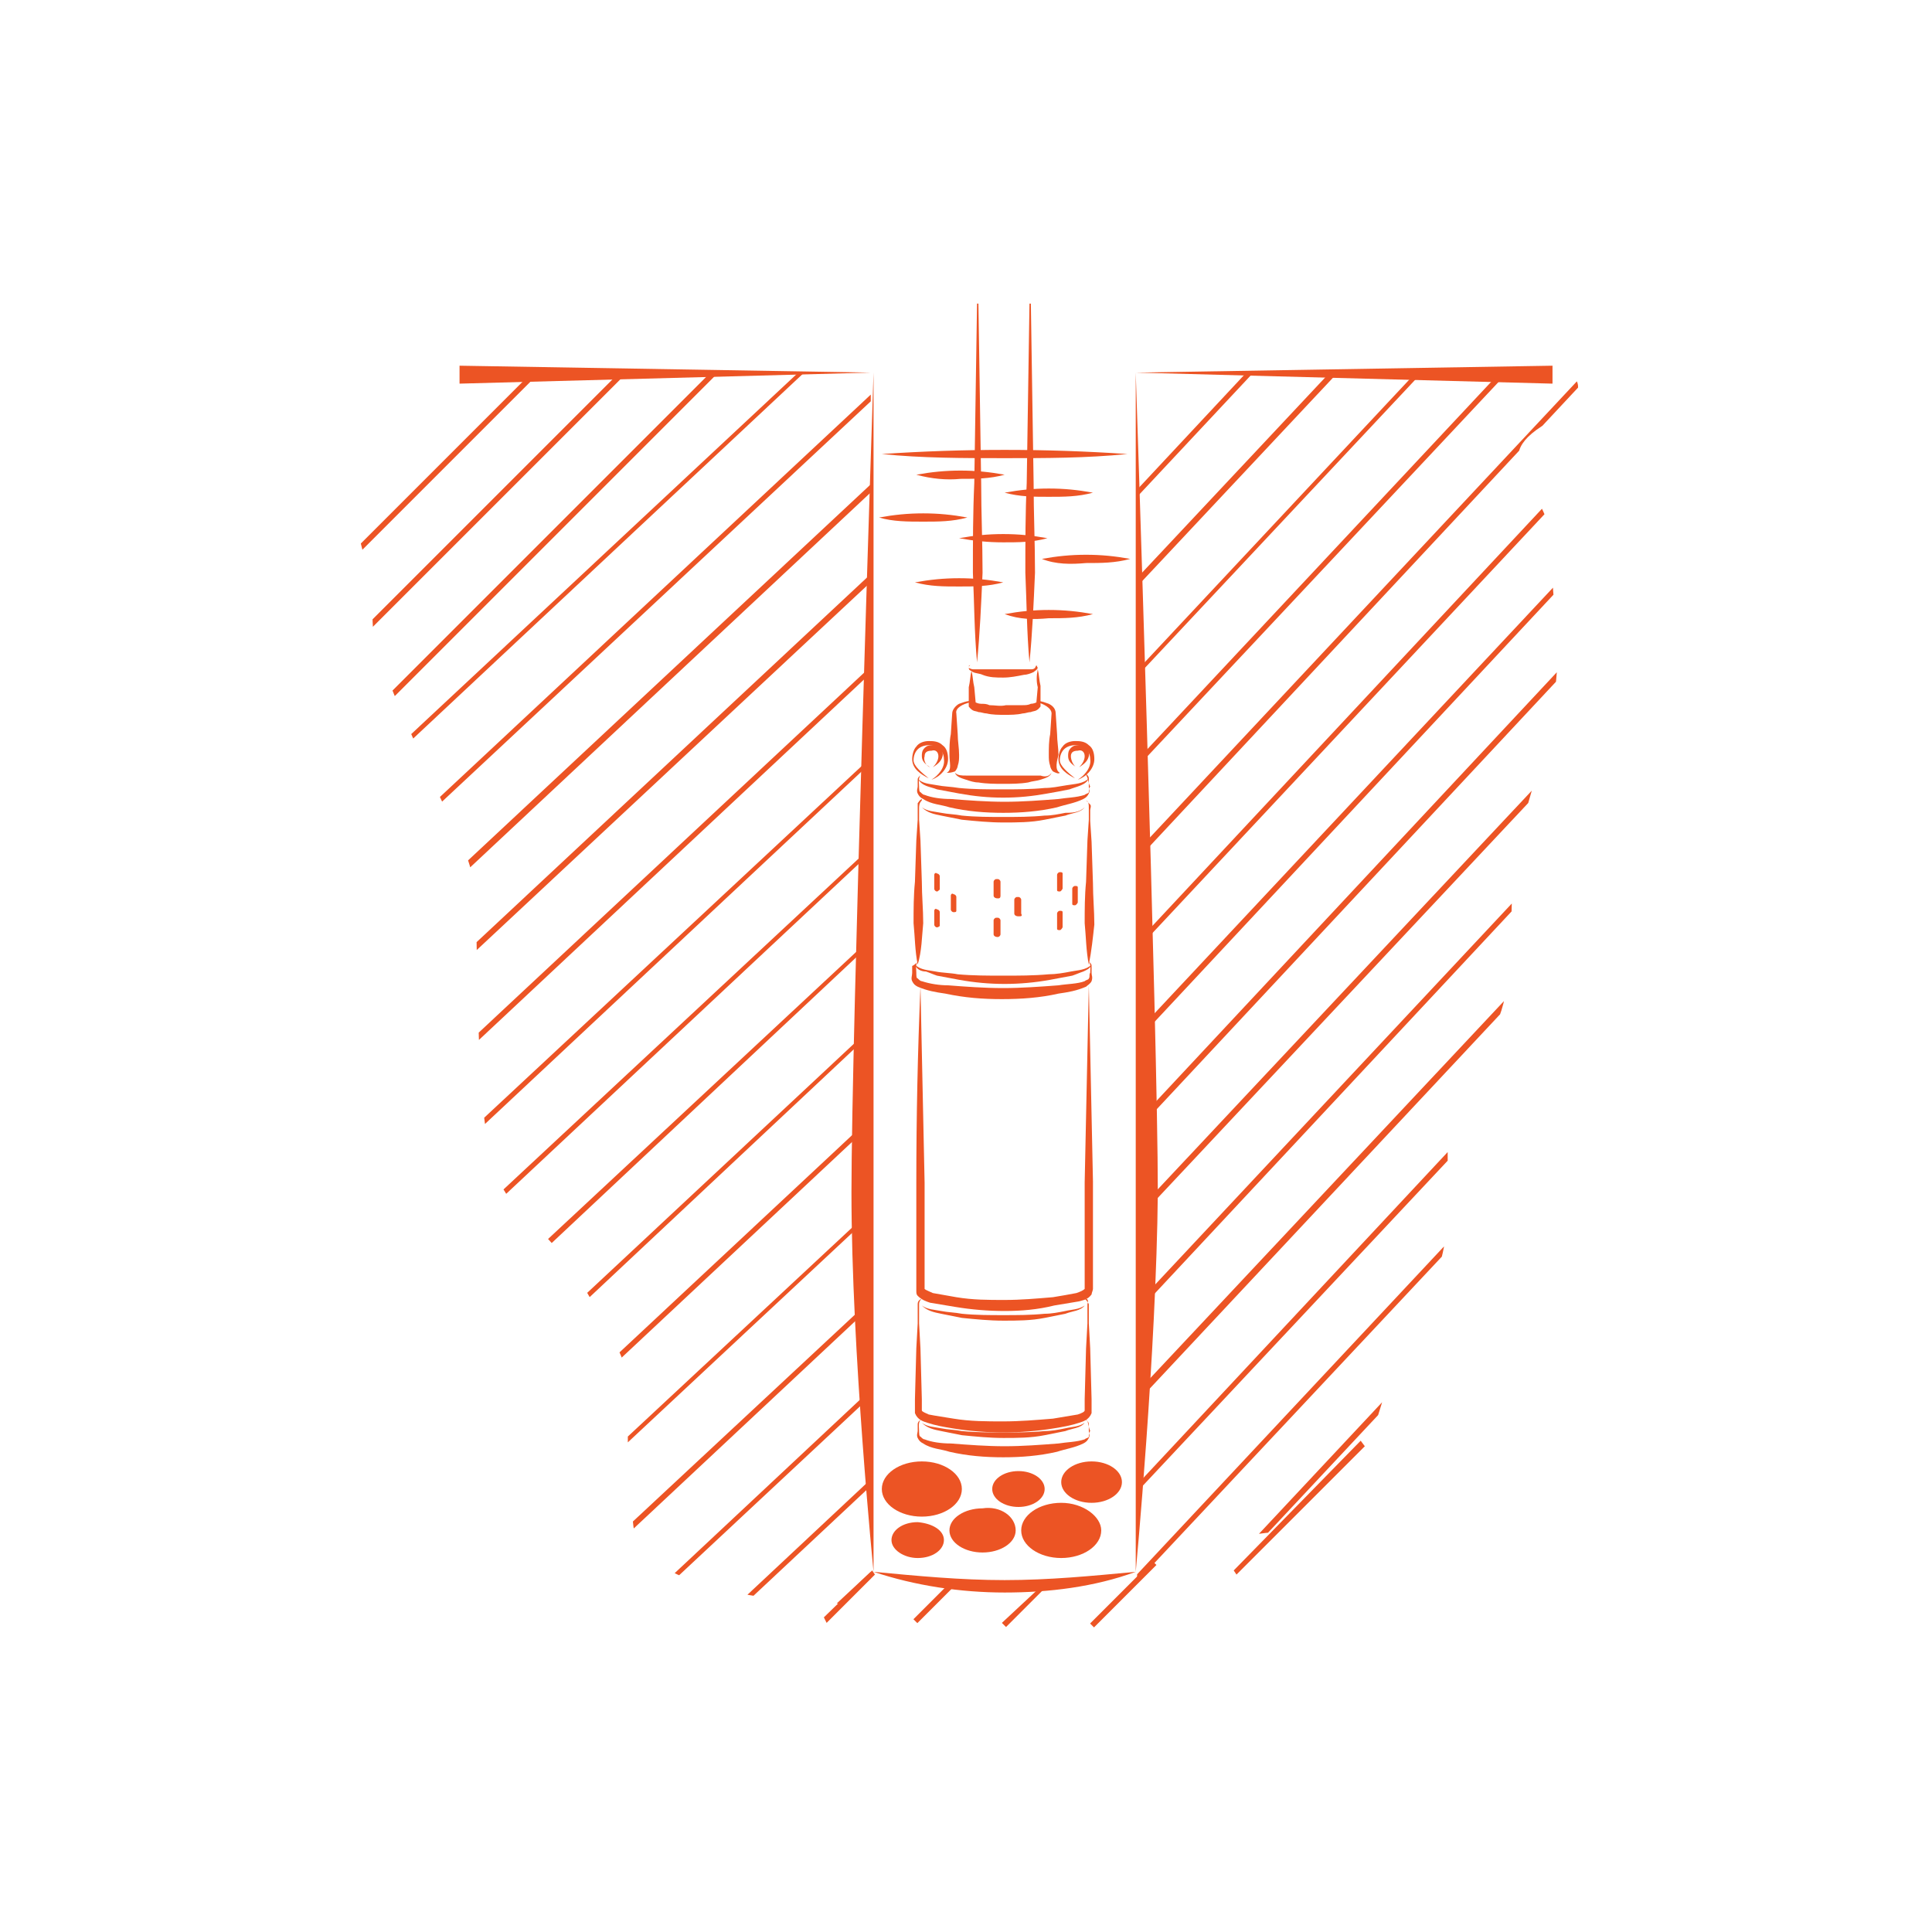 <?xml version="1.0" encoding="utf-8"?>
<!-- Generator: Adobe Illustrator 25.3.1, SVG Export Plug-In . SVG Version: 6.00 Build 0)  -->
<svg version="1.1" id="Layer_1" xmlns="http://www.w3.org/2000/svg" xmlns:xlink="http://www.w3.org/1999/xlink" x="0px" y="0px"
	 width="140px" height="140px" viewBox="0 0 140 140" style="enable-background:new 0 0 140 140;" xml:space="preserve">
<style type="text/css">
	.st0{fill:#EC5424;}
	.st1{fill:none;}
	.st2{clip-path:url(#SVGID_2_);}
	.st3{clip-path:url(#SVGID_4_);}
</style>
<g>
	<path class="st0" d="M66.6,69.6c-0.3,0.2-0.2,0.6-0.2,0.9c0,0.2,0,0.4,0.1,0.4c0.1,0.1,0.2,0.2,0.3,0.2c0.6,0.2,1.3,0.3,1.9,0.3
		c1.3,0.1,2.6,0.2,4,0.2c1.3,0,2.7-0.1,4-0.2c0.6-0.1,1.4-0.1,1.9-0.3c0.1-0.1,0.3-0.1,0.3-0.2c0.1-0.1,0-0.3,0.1-0.4
		c0-0.3,0.1-0.7-0.2-0.9c0.1,0.1,0.3,0.2,0.3,0.4v0.5c0,0.2,0.1,0.3,0,0.6c-0.1,0.2-0.3,0.3-0.4,0.4c-0.7,0.3-1.3,0.4-2,0.5
		c-1.3,0.3-2.7,0.4-4.1,0.4s-2.7-0.1-4.1-0.4c-0.7-0.1-1.3-0.2-2-0.5c-0.2-0.1-0.3-0.2-0.4-0.4c-0.1-0.2,0-0.4,0-0.6v-0.5
		C66.3,69.9,66.4,69.8,66.6,69.6z"/>
	<path class="st0" d="M66.5,69.9c-0.2-1-0.2-2-0.3-3c0-1,0-2,0.1-3l0.1-3l0.1-1.5v-0.8c0-0.1,0-0.3,0-0.4c0.1-0.1,0.1-0.2,0.3-0.3
		V58c-0.2,0.2-0.2,0.4-0.2,0.6v0.8l0.1,1.5l0.1,3c0,1,0.1,2,0.1,3C66.8,67.9,66.8,68.9,66.5,69.9L66.5,69.9z"/>
	<path class="st0" d="M66.3,69.9c0.4,0.4,1,0.4,1.5,0.5c0.5,0.1,1.1,0.1,1.6,0.2c1.1,0.1,2.2,0.1,3.3,0.1c1.1,0,2.2,0,3.3-0.1
		c0.5,0,1.1-0.1,1.6-0.2c0.5-0.1,1.1-0.1,1.5-0.5c-0.1,0.3-0.4,0.4-0.6,0.5c-0.3,0.1-0.5,0.2-0.8,0.3c-0.5,0.1-1.1,0.2-1.6,0.3
		c-1.1,0.2-2.2,0.3-3.3,0.3c-1.1,0-2.2-0.1-3.3-0.3c-0.5-0.1-1.1-0.2-1.6-0.3c-0.3-0.1-0.5-0.2-0.8-0.3
		C66.7,70.4,66.4,70.2,66.3,69.9z"/>
	<path class="st0" d="M67.3,56.4c-0.6-0.3-1.2-0.7-1.2-1.4c0-0.3,0.1-0.7,0.3-0.9c0.2-0.3,0.6-0.4,0.9-0.4s0.7,0,1,0.3
		c0.3,0.2,0.4,0.6,0.4,1c0,0.7-0.6,1.3-1.2,1.5l0,0c0.5-0.3,1-0.9,0.9-1.5c0-0.6-0.5-1-1.1-1c-0.3,0-0.6,0.1-0.8,0.3
		c-0.2,0.2-0.3,0.5-0.3,0.8C66.2,55.5,66.8,56,67.3,56.4L67.3,56.4z"/>
	<path class="st0" d="M67.4,55.6c-0.3-0.2-0.6-0.4-0.6-0.8c0-0.2,0-0.4,0.2-0.6c0.2-0.2,0.4-0.2,0.6-0.2c0.4-0.1,0.8,0.4,0.7,0.8
		s-0.4,0.6-0.7,0.8c0.2-0.2,0.4-0.5,0.4-0.8s-0.2-0.5-0.5-0.4c-0.3,0-0.5,0.1-0.5,0.4C66.9,55.1,67.1,55.5,67.4,55.6z"/>
	<path class="st0" d="M77.9,56.4c-0.6-0.3-1.2-0.7-1.2-1.4c0-0.3,0.1-0.7,0.3-0.9c0.2-0.3,0.6-0.4,0.9-0.4s0.7,0,1,0.3
		c0.3,0.2,0.4,0.6,0.4,1c0,0.7-0.6,1.3-1.2,1.5l0,0c0.5-0.3,1-0.9,0.9-1.5c0-0.6-0.5-1-1.1-1c-0.3,0-0.6,0.1-0.8,0.3
		c-0.2,0.2-0.3,0.5-0.3,0.8C76.8,55.5,77.4,56,77.9,56.4L77.9,56.4z"/>
	<path class="st0" d="M78,55.6c-0.3-0.2-0.6-0.4-0.6-0.8c0-0.2,0-0.4,0.2-0.6S78,54,78.2,54c0.4-0.1,0.8,0.4,0.7,0.8
		c-0.1,0.4-0.4,0.6-0.7,0.8c0.2-0.2,0.4-0.5,0.4-0.8s-0.2-0.5-0.5-0.4c-0.3,0-0.5,0.1-0.5,0.4C77.6,55.1,77.8,55.5,78,55.6z"/>
	<path class="st0" d="M68.6,56c0.4-0.2,0.2-0.7,0.2-1.3c0-0.5,0-1,0.1-1.5l0.1-1.5c0-0.3,0.3-0.6,0.5-0.7c0.3-0.1,0.5-0.2,0.8-0.2
		v0.1c-0.5,0.1-1.1,0.4-1,0.8l0.1,1.5c0,0.5,0.1,1,0.1,1.5c0,0.3,0,0.5-0.1,0.8c0,0.1-0.1,0.3-0.2,0.4C68.9,56,68.8,56,68.6,56
		L68.6,56z"/>
	<path class="st0" d="M72.3,65.1L72.3,65.1c-0.2,0-0.3-0.1-0.3-0.2v-1c0-0.1,0.1-0.2,0.2-0.2h0.1c0.1,0,0.2,0.1,0.2,0.2v1
		C72.5,65.1,72.4,65.1,72.3,65.1z"/>
	<path class="st0" d="M72.3,67.9L72.3,67.9c-0.2,0-0.3-0.1-0.3-0.2v-1c0-0.1,0.1-0.2,0.2-0.2h0.1c0.1,0,0.2,0.1,0.2,0.2v1
		C72.5,67.8,72.4,67.9,72.3,67.9z"/>
	<path class="st0" d="M73.8,66.4L73.8,66.4c-0.2,0-0.3-0.1-0.3-0.2v-1c0-0.1,0.1-0.2,0.2-0.2h0.1c0.1,0,0.2,0.1,0.2,0.2v1
		C74.1,66.4,74,66.4,73.8,66.4z"/>
	<path class="st0" d="M67.9,64.6L67.9,64.6c-0.1,0-0.2-0.1-0.2-0.2v-1c0-0.1,0.1-0.2,0.2-0.1l0,0c0.1,0,0.2,0.1,0.2,0.2v1
		C68.1,64.4,68,64.6,67.9,64.6z"/>
	<path class="st0" d="M67.9,67.2L67.9,67.2c-0.1,0-0.2-0.1-0.2-0.2v-1c0-0.1,0.1-0.2,0.2-0.1l0,0c0.1,0,0.2,0.1,0.2,0.2v1
		C68.1,67.1,68,67.2,67.9,67.2z"/>
	<path class="st0" d="M69.1,66.1L69.1,66.1c-0.1,0-0.2-0.1-0.2-0.2v-1c0-0.1,0.1-0.2,0.2-0.1l0,0c0.1,0,0.2,0.1,0.2,0.2v1
		C69.3,66.1,69.2,66.1,69.1,66.1z"/>
	<path class="st0" d="M78.6,103.1c-0.3,0.4-0.9,0.4-1.4,0.6c-0.5,0.1-1,0.2-1.5,0.3c-1,0.2-2,0.2-3,0.2s-2-0.1-3-0.2
		c-0.5-0.1-1-0.2-1.5-0.3s-1-0.2-1.4-0.6c0.4,0.3,0.9,0.3,1.4,0.4c0.5,0.1,1,0.1,1.5,0.2c1,0.1,2,0.1,3,0.1s2,0,3-0.1
		c0.5,0,1-0.1,1.5-0.2C77.6,103.4,78.2,103.4,78.6,103.1z"/>
	<path class="st0" d="M78.6,94.6c-0.3,0.4-0.9,0.4-1.4,0.6c-0.5,0.1-1,0.2-1.5,0.3c-1,0.2-2,0.2-3,0.2s-2-0.1-3-0.2
		c-0.5-0.1-1-0.2-1.5-0.3c-0.5-0.1-1-0.2-1.4-0.6c0.4,0.3,0.9,0.3,1.4,0.4c0.5,0.1,1,0.1,1.5,0.2c1,0.1,2,0.1,3,0.1s2,0,3-0.1
		c0.5,0,1-0.1,1.5-0.2C77.6,94.9,78.2,94.9,78.6,94.6z"/>
	<path class="st0" d="M78.6,58.5c-0.3,0.4-0.9,0.4-1.4,0.6c-0.5,0.1-1,0.2-1.5,0.3c-1,0.2-2,0.2-3,0.2s-2-0.1-3-0.2
		c-0.5-0.1-1-0.2-1.5-0.3c-0.5-0.1-1-0.2-1.4-0.6c0.4,0.3,0.9,0.3,1.4,0.4s1,0.1,1.5,0.2c1,0.1,2,0.1,3,0.1s2,0,3-0.1
		c0.5,0,1-0.1,1.5-0.2C77.6,58.9,78.2,58.9,78.6,58.5z"/>
	<path class="st0" d="M78.6,102.8c0.1,0.1,0.3,0.2,0.3,0.4v0.5c0,0.2,0.1,0.3,0,0.5s-0.2,0.3-0.4,0.4c-0.6,0.3-1.3,0.4-1.9,0.6
		c-1.3,0.3-2.6,0.4-3.9,0.4s-2.6-0.1-3.9-0.4c-0.6-0.2-1.3-0.2-1.9-0.6c-0.2-0.1-0.3-0.2-0.4-0.4c-0.1-0.2,0-0.4,0-0.5v-0.5
		c0-0.2,0.2-0.3,0.3-0.4c-0.3,0.2-0.2,0.6-0.2,0.9c0,0.1,0,0.4,0.1,0.4c0.1,0.1,0.2,0.2,0.3,0.2c0.5,0.2,1.2,0.3,1.9,0.3
		c1.3,0.1,2.6,0.2,3.9,0.2s2.6-0.1,3.9-0.2c0.6-0.1,1.3-0.1,1.9-0.3c0.1-0.1,0.3-0.1,0.3-0.2c0-0.1,0-0.3,0.1-0.4
		C78.8,103.2,78.9,102.9,78.6,102.8z"/>
	<path class="st0" d="M78.6,94.1c0.1,0.1,0.2,0.2,0.3,0.4v0.5v0.9l0.1,1.8l0.1,3.7v0.5v0.2c0,0.1,0,0.1,0,0.3
		c-0.2,0.5-0.6,0.6-0.9,0.7c-0.6,0.2-1.2,0.3-1.8,0.4c-1.2,0.2-2.5,0.3-3.7,0.3s-2.5-0.1-3.7-0.3c-0.6-0.1-1.2-0.2-1.8-0.4
		c-0.3-0.1-0.7-0.2-0.9-0.7c0-0.2,0-0.2,0-0.3v-0.2v-0.5l0.1-3.7l0.1-1.8v-0.9v-0.5c0-0.2,0.1-0.3,0.3-0.4c-0.1,0.1-0.2,0.2-0.2,0.4
		c0,0.1,0,0.3,0,0.5v0.9l0.1,1.8l0.1,3.7v0.8c0,0.1,0.3,0.2,0.5,0.3c0.5,0.1,1.2,0.2,1.8,0.3c1.2,0.2,2.4,0.2,3.6,0.2
		s2.4-0.1,3.6-0.2c0.6-0.1,1.2-0.2,1.8-0.3c0.3-0.1,0.5-0.2,0.5-0.3v-0.8l0.1-3.7l0.1-1.8v-0.9c0-0.2,0-0.3,0-0.5
		C78.9,94.2,78.8,94.1,78.6,94.1z"/>
	<path class="st0" d="M78.9,69.9c-0.2-1-0.2-2-0.3-3c0-1,0-2,0.1-3l0.1-3l0.1-1.5v-0.8c0-0.3,0-0.5-0.2-0.6V58
		c0.1,0.1,0.2,0.2,0.3,0.3c0.1,0.1,0,0.3,0,0.4v0.8l0.1,1.5l0.1,3c0,1,0.1,2,0.1,3C79.2,67.9,79.1,68.9,78.9,69.9L78.9,69.9z"/>
	<path class="st0" d="M78.6,56c0.1,0.1,0.3,0.2,0.3,0.4V57c0,0.2,0.1,0.3,0,0.5s-0.2,0.3-0.4,0.4c-0.6,0.3-1.3,0.4-1.9,0.6
		c-1.3,0.3-2.6,0.4-3.9,0.4s-2.6-0.1-3.9-0.4c-0.6-0.2-1.3-0.2-1.9-0.6c-0.2-0.1-0.3-0.2-0.4-0.4c-0.1-0.2,0-0.4,0-0.5v-0.5
		c0-0.2,0.2-0.3,0.3-0.4c-0.3,0.2-0.2,0.6-0.2,0.9c0,0.1,0,0.4,0.1,0.4c0.1,0.1,0.2,0.2,0.3,0.2c0.5,0.2,1.2,0.3,1.9,0.3
		c1.3,0.1,2.6,0.2,3.9,0.2s2.6-0.1,3.9-0.2c0.6-0.1,1.3-0.1,1.9-0.3c0.1-0.1,0.3-0.1,0.3-0.2s0-0.3,0.1-0.4
		C78.8,56.6,78.9,56.4,78.6,56z"/>
	<path class="st0" d="M75.1,48.2C75.2,48.2,75.2,48.2,75.1,48.2L75.1,48.2L75.1,48.2L75.1,48.2L75.1,48.2
		C75.3,48.2,75.1,48.2,75.1,48.2L75.1,48.2L75.1,48.2L75.1,48.2L75.1,48.2L75.1,48.2C75,48.2,75.3,48.2,75.1,48.2L75.1,48.2l0.1,0.2
		c-0.1,0.2-0.2,0.2-0.3,0.3c-0.2,0.1-0.5,0.2-0.7,0.2c-0.5,0.1-1,0.2-1.5,0.2s-1,0-1.5-0.2c-0.2-0.1-0.5-0.1-0.7-0.2
		c-0.1-0.1-0.3-0.1-0.3-0.3v-0.1l0,0c0,0,0.3,0,0.1,0l0,0l0,0l0,0l0,0l0,0c0,0-0.2,0-0.1,0l0,0l0,0l0,0l0,0c0-0.1,0.1-0.1,0.1-0.1
		l-0.1,0.1l0,0l0,0l0,0l0,0c0.1,0-0.1,0-0.1,0l0,0l0,0l0,0l0,0l0,0c-0.1,0,0.2,0,0.1,0l0,0c0,0,0,0,0,0.1c0,0,0.2,0.1,0.3,0.1
		c0.2,0,0.5,0,0.7,0c0.5,0,0.9,0,1.4,0s0.9,0,1.4,0c0.2,0,0.5,0,0.7,0c0.1,0,0.2,0,0.3-0.1C75,48.4,75,48.4,75.1,48.2L75.1,48.2
		C75,48.2,75.3,48.2,75.1,48.2L75.1,48.2L75.1,48.2L75.1,48.2L75.1,48.2L75.1,48.2C75.1,48.2,74.9,48.2,75.1,48.2L75.1,48.2
		L75.1,48.2L75.1,48.2L75.1,48.2C75.1,48.2,75.1,48.2,75.1,48.2z"/>
	<path class="st1" d="M75.1,48.5c0,0,0.1-0.1,0.1-0.2c0-0.1,0,0.1,0,0S75,48,74.8,48c-0.4-0.1-1.1-0.2-2-0.2l0,0
		c-0.9,0-1.6,0.1-2,0.2c-0.2,0.1-0.4,0.1-0.4,0.3c0,0.1,0-0.1,0,0s0.1,0.2,0.1,0.2"/>
	<path class="st0" d="M76.2,56c-0.1,0.3-0.5,0.4-0.8,0.5s-0.6,0.1-0.9,0.2c-0.6,0.1-1.2,0.1-1.8,0.1c-0.6,0-1.2,0-1.8-0.1
		c-0.3,0-0.6-0.1-0.9-0.2s-0.7-0.2-0.8-0.5c0.2,0.2,0.5,0.2,0.8,0.2s0.6,0,0.9,0c0.6,0,1.2,0,1.8,0c0.6,0,1.2,0,1.8,0
		c0.3,0,0.6,0,0.9,0C75.7,56.3,76,56.3,76.2,56z"/>
	<path class="st0" d="M78.9,71.4c0.1,4.8,0.2,9.5,0.3,14.2v7.1v0.4c0,0.1,0,0.1,0,0.3c0,0.1-0.1,0.3-0.1,0.4
		c-0.3,0.4-0.6,0.4-0.9,0.5c-0.6,0.1-1.2,0.2-1.8,0.3C75.2,94.9,74,95,72.8,95s-2.4-0.1-3.6-0.3c-0.6-0.1-1.2-0.2-1.8-0.3
		c-0.3-0.1-0.6-0.2-0.9-0.5c-0.1-0.1-0.1-0.2-0.1-0.4c0-0.1,0-0.2,0-0.3v-0.4v-7.1c0-4.8,0.1-9.5,0.3-14.2c0.1,4.8,0.2,9.5,0.3,14.2
		v7.1v0.4v0.2l0,0c0.1,0.1,0.4,0.2,0.6,0.3c0.6,0.1,1.1,0.2,1.7,0.3c1.2,0.2,2.3,0.2,3.5,0.2s2.3-0.1,3.5-0.2
		c0.6-0.1,1.2-0.2,1.7-0.3c0.3-0.1,0.5-0.2,0.6-0.3l0,0v-0.2v-0.4v-7.1C78.7,80.9,78.8,76.1,78.9,71.4z"/>
	<path class="st0" d="M76.8,56c-0.1,0.1-0.3,0-0.5-0.1c-0.1-0.1-0.2-0.3-0.2-0.4C76,55.2,76,55,76,54.7c0-0.5,0-1,0.1-1.5l0.1-1.5
		c0-0.4-0.6-0.7-1-0.8v-0.1c0.3,0,0.5,0.1,0.8,0.2c0.2,0.1,0.5,0.3,0.5,0.7l0.1,1.5c0,0.5,0.1,1,0.1,1.5
		C76.6,55.1,76.4,55.8,76.8,56L76.8,56z"/>
	<path class="st0" d="M75.2,48.5c0.1,0.4,0.1,0.8,0.2,1.2v0.6v0.3v0.2V51c0,0,0,0.1,0,0.2c-0.3,0.4-0.5,0.3-0.7,0.4
		c-0.2,0-0.4,0.1-0.6,0.1c-0.4,0.1-0.9,0.1-1.3,0.1s-0.9,0-1.3-0.1c-0.2,0-0.4-0.1-0.6-0.1c-0.2-0.1-0.4,0-0.7-0.4
		c0-0.1,0-0.1,0-0.2v-0.1v-0.2v-0.3v-0.6c0.1-0.4,0.1-0.8,0.2-1.2c0.1,0.4,0.1,0.8,0.2,1.2l0.1,1.1c0,0,0.2,0.1,0.4,0.1
		c0.2,0,0.4,0,0.6,0.1c0.4,0,0.8,0.1,1.2,0c0.4,0,0.8,0,1.2,0c0.2,0,0.4,0,0.6-0.1c0.2,0,0.4-0.1,0.4-0.1l0.1-1.1
		C75.1,49.4,75.1,49,75.2,48.5z"/>
	<path class="st0" d="M76.8,64.6L76.8,64.6c-0.1,0-0.2,0-0.2-0.1v-1.1c0-0.1,0.1-0.2,0.2-0.2l0,0c0.1,0,0.2,0,0.2,0.1v1.1
		C77,64.4,76.9,64.6,76.8,64.6z"/>
	<path class="st0" d="M76.8,67.4L76.8,67.4c-0.1,0-0.2,0-0.2-0.1v-1.1c0-0.1,0.1-0.2,0.2-0.2l0,0c0.1,0,0.2,0,0.2,0.1v1.1
		C77,67.2,76.9,67.4,76.8,67.4z"/>
	<path class="st0" d="M77.9,65.6L77.9,65.6c-0.1,0-0.2,0-0.2-0.1v-1.1c0-0.1,0.1-0.2,0.2-0.2l0,0c0.1,0,0.2,0,0.2,0.1v1.1
		C78,65.6,77.9,65.6,77.9,65.6z"/>
	<path class="st0" d="M78.9,56.4c-0.2,0.5-0.9,0.6-1.4,0.8c-0.5,0.1-1,0.2-1.6,0.3c-1.1,0.2-2.1,0.3-3.2,0.3s-2.1-0.1-3.2-0.3
		c-0.5-0.1-1.1-0.2-1.6-0.3c-0.5-0.2-1.1-0.2-1.4-0.8c0.3,0.4,0.9,0.4,1.4,0.5s1,0.1,1.6,0.2c1,0.1,2.1,0.1,3.1,0.1s2.1,0,3.1-0.1
		c0.5,0,1-0.1,1.6-0.2S78.5,56.8,78.9,56.4z"/>
	<path class="st0" d="M63.3,113.9V27c0,0-1.6,48.1-1.6,59.4C61.7,97.9,63.3,113.9,63.3,113.9z"/>
	<path class="st0" d="M82.3,113.9V27c0,0,1.6,48.1,1.6,59.4C83.8,97.9,82.3,113.9,82.3,113.9z"/>
	<ellipse class="st0" cx="66.8" cy="107.9" rx="2.9" ry="2"/>
	<path class="st0" d="M79.8,110.9c0,1.1-1.3,2-2.9,2s-2.9-0.9-2.9-2c0-1.1,1.3-2,2.9-2S79.8,109.9,79.8,110.9z"/>
	<path class="st0" d="M73.6,110.9c0,0.9-1.1,1.6-2.4,1.6s-2.4-0.7-2.4-1.6c0-0.9,1.1-1.6,2.4-1.6C72.5,109.1,73.6,109.9,73.6,110.9z
		"/>
	<ellipse class="st0" cx="79.1" cy="107.4" rx="2.2" ry="1.5"/>
	<ellipse class="st0" cx="73.8" cy="107.9" rx="1.9" ry="1.3"/>
	<path class="st0" d="M68.4,111.6c0,0.7-0.8,1.3-1.9,1.3c-1,0-1.9-0.6-1.9-1.3c0-0.7,0.8-1.3,1.9-1.3
		C67.6,110.4,68.4,110.9,68.4,111.6z"/>
	<path class="st0" d="M70.8,48c-0.2-2.2-0.2-4.3-0.3-6.5c0-2.2,0-4.3,0.1-6.5l0.2-13h0.1l0.2,13c0,2.2,0.1,4.3,0.1,6.5
		C71.1,43.8,71,46,70.8,48L70.8,48z"/>
	<path class="st0" d="M74.6,48c-0.2-2.2-0.2-4.3-0.3-6.5c0-2.2,0-4.3,0.1-6.5l0.2-13h0.1l0.2,13c0,2.2,0.1,4.3,0.1,6.5
		C74.9,43.8,74.8,46,74.6,48L74.6,48z"/>
	<g>
		<path class="st0" d="M63.9,32.9c3-0.2,5.9-0.3,8.9-0.3s5.9,0.1,8.9,0.3c-3,0.3-5.9,0.3-8.9,0.3C69.8,33.2,66.8,33.2,63.9,32.9z"/>
		<path class="st0" d="M66.4,34.4c1.1-0.2,2.1-0.3,3.2-0.3s2.1,0.1,3.2,0.3c-1.1,0.3-2.1,0.3-3.2,0.3C68.6,34.8,67.5,34.7,66.4,34.4
			z"/>
		<path class="st0" d="M72.8,35.7c1.1-0.2,2.1-0.3,3.2-0.3s2.1,0.1,3.2,0.3C78.1,36,77.1,36,76,36S73.9,36,72.8,35.7z"/>
		<path class="st0" d="M72.8,44.5c1.1-0.2,2.1-0.3,3.2-0.3s2.1,0.1,3.2,0.3c-1.1,0.3-2.1,0.3-3.2,0.3C74.9,44.9,73.9,44.9,72.8,44.5
			z"/>
		<path class="st0" d="M66.3,42.2c1.1-0.2,2.1-0.3,3.2-0.3s2.1,0.1,3.2,0.3c-1.1,0.3-2.1,0.3-3.2,0.3S67.4,42.5,66.3,42.2z"/>
		<path class="st0" d="M69.5,39c1.1-0.2,2.1-0.3,3.2-0.3s2.1,0.1,3.2,0.3c-1.1,0.3-2.1,0.3-3.2,0.3S70.6,39.2,69.5,39z"/>
		<path class="st0" d="M63.7,37.5c1.1-0.2,2.1-0.3,3.2-0.3s2.1,0.1,3.2,0.3c-1.1,0.3-2.1,0.3-3.2,0.3S64.7,37.8,63.7,37.5z"/>
		<path class="st0" d="M75.5,40.5c1.1-0.2,2.1-0.3,3.2-0.3s2.1,0.1,3.2,0.3c-1.1,0.3-2.1,0.3-3.2,0.3C77.6,40.9,76.5,40.9,75.5,40.5
			z"/>
	</g>
	<path class="st0" d="M63.3,113.9c3.2,0.3,6.3,0.6,9.5,0.6s6.3-0.3,9.5-0.6c-3,1.1-6.3,1.5-9.5,1.5
		C69.6,115.4,66.3,114.9,63.3,113.9z"/>
	<polygon class="st0" points="82.3,27 112.5,26.5 112.5,27.8 	"/>
	<polygon class="st0" points="33.3,26.5 63.1,27 33.3,27.8 	"/>
	<g>
		<g>
			<g>
				<defs>
					<path id="SVGID_1_" d="M29.6,27h33.5v89.9l-2.2-0.7c0,0-14.4-0.1-15-5.6c-1.4-11.9,1.7-8.4-3.4-17c-5-8.4-7.3-3.5-7.8-18.4
						s0.7-9.5-4.5-21.1s-1.9-6.4-4.1-14.9C24.2,31.8,29.6,27,29.6,27z"/>
				</defs>
				<clipPath id="SVGID_2_">
					<use xlink:href="#SVGID_1_"  style="overflow:visible;"/>
				</clipPath>
				<g class="st2">
					<polygon class="st0" points="18.1,156.4 17.8,156.1 63.2,113.8 63.4,114.1 					"/>
					<polygon class="st0" points="18.1,149.8 17.8,149.6 63.2,107.1 63.4,107.4 					"/>
					<polygon class="st0" points="18.1,143.2 17.8,143.1 63.2,100.6 63.4,100.9 					"/>
					<polygon class="st0" points="18.1,136.8 17.8,136.4 63.2,94.1 63.4,94.4 					"/>
					<polygon class="st0" points="18.1,130.1 17.8,129.9 63.2,87.6 63.4,87.8 					"/>
					<polygon class="st0" points="18.1,123.6 17.8,123.3 63.2,80.9 63.4,81.2 					"/>
					<polygon class="st0" points="18.1,117.1 17.8,116.8 63.2,74.4 63.4,74.6 					"/>
					<polygon class="st0" points="18.1,110.6 17.8,110.2 63.2,67.9 63.4,68.1 					"/>
					<polygon class="st0" points="18.1,103.9 17.8,103.6 63.2,61.3 63.4,61.5 					"/>
					<polygon class="st0" points="18.1,97.4 17.8,97.1 63.2,54.8 63.4,55 					"/>
					<polygon class="st0" points="18.1,90.9 17.8,90.6 63.2,48.2 63.4,48.5 					"/>
					<polygon class="st0" points="18.1,84.2 17.8,83.9 63.2,41.5 63.4,41.9 					"/>
					<polygon class="st0" points="18.1,77.8 17.8,77.4 63.2,35 63.4,35.4 					"/>
					<polygon class="st0" points="18.1,71.1 17.8,70.9 63.2,28.5 63.4,28.8 					"/>
					<polygon class="st0" points="18.1,64.6 17.8,64.4 63.2,22 63.4,22.2 					"/>
					
						<rect x="10.4" y="37.2" transform="matrix(0.707 -0.707 0.707 0.707 -14.355 40.237)" class="st0" width="62" height="0.4"/>
					
						<rect x="10.4" y="30.6" transform="matrix(0.707 -0.707 0.707 0.707 -9.681 38.287)" class="st0" width="62" height="0.4"/>
					
						<rect x="10.4" y="24.2" transform="matrix(0.707 -0.707 0.707 0.707 -5.095 36.408)" class="st0" width="62" height="0.4"/>
				</g>
			</g>
		</g>
	</g>
	<g>
		<g>
			<g>
				<defs>
					<path id="SVGID_3_" d="M82.4,117.1v-90h31.3c0,0,2.4,1-2,3.8c-4.3,2.8,1,4.4,0.8,9.4s1.5,6.5-1.1,15.6s-1.5,4.4-2,13.5
						c-0.5,9-4.5,4.6-4.5,12.7c0,8.2,0.3,8.4-2.7,14.4s-2.8,10.4-5.4,13c-2.6,2.6-6.1,0.3-9.8,3.5C83.2,116.2,82.4,117.1,82.4,117.1
						z"/>
				</defs>
				<clipPath id="SVGID_4_">
					<use xlink:href="#SVGID_3_"  style="overflow:visible;"/>
				</clipPath>
				<g class="st3">
					
						<rect x="73.2" y="125.3" transform="matrix(0.707 -0.707 0.707 0.707 -58.201 110.421)" class="st0" width="62" height="0.4"/>
					
						<rect x="73.2" y="118.6" transform="matrix(0.707 -0.707 0.707 0.707 -53.527 108.47)" class="st0" width="62" height="0.4"/>
					
						<rect x="73.2" y="112.2" transform="matrix(0.707 -0.707 0.707 0.707 -48.941 106.591)" class="st0" width="62" height="0.4"/>
					<polygon class="st0" points="82.4,127.8 82.1,127.6 124.5,82.2 124.8,82.4 					"/>
					<polygon class="st0" points="82.4,121.2 82.1,120.9 124.5,75.6 124.8,75.9 					"/>
					<polygon class="st0" points="82.4,114.6 82.1,114.4 124.5,69.1 124.8,69.4 					"/>
					<polygon class="st0" points="82.4,108.1 82.1,107.9 124.5,62.5 124.8,62.9 					"/>
					<polygon class="st0" points="82.4,101.6 82.1,101.2 124.5,56 124.8,56.3 					"/>
					<polygon class="st0" points="82.4,95.1 82.1,94.8 124.5,49.5 124.8,49.7 					"/>
					<polygon class="st0" points="82.4,88.4 82.1,88.1 124.5,42.9 124.8,43.2 					"/>
					<polygon class="st0" points="82.4,81.9 82.1,81.6 124.5,36.2 124.8,36.5 					"/>
					<polygon class="st0" points="82.4,75.4 82.1,75.1 124.5,29.8 124.8,30 					"/>
					<polygon class="st0" points="82.4,68.8 82.1,68.6 124.5,23.2 124.8,23.5 					"/>
					<polygon class="st0" points="82.4,62.3 82.1,62 124.5,16.7 124.8,16.9 					"/>
					<polygon class="st0" points="82.4,55.6 82.1,55.4 124.5,10.1 124.8,10.4 					"/>
					<polygon class="st0" points="82.4,49 82.1,48.9 124.5,3.6 124.8,3.8 					"/>
					<polygon class="st0" points="82.4,42.5 82.1,42.2 124.5,-3 124.8,-2.7 					"/>
					<polygon class="st0" points="82.4,36 82.1,35.8 124.5,-9.6 124.8,-9.3 					"/>
				</g>
			</g>
		</g>
	</g>
	<polygon class="st0" points="72.9,117.9 72.6,117.6 75.5,114.9 75.7,115.1 	"/>
	
		<rect x="78.2" y="115.3" transform="matrix(0.707 -0.707 0.707 0.707 -57.813 91.416)" class="st0" width="6.4" height="0.4"/>
	
		<rect x="65.8" y="115.9" transform="matrix(0.707 -0.707 0.707 0.707 -62.271 81.915)" class="st0" width="3.9" height="0.4"/>
	<polygon class="st0" points="59.9,117.6 59.7,117.2 63.2,113.8 63.4,114.1 	"/>
	<polyline class="st0" points="98.6,104.4 98.9,104.8 89.6,114.1 89.4,113.8 	"/>
</g>
</svg>
